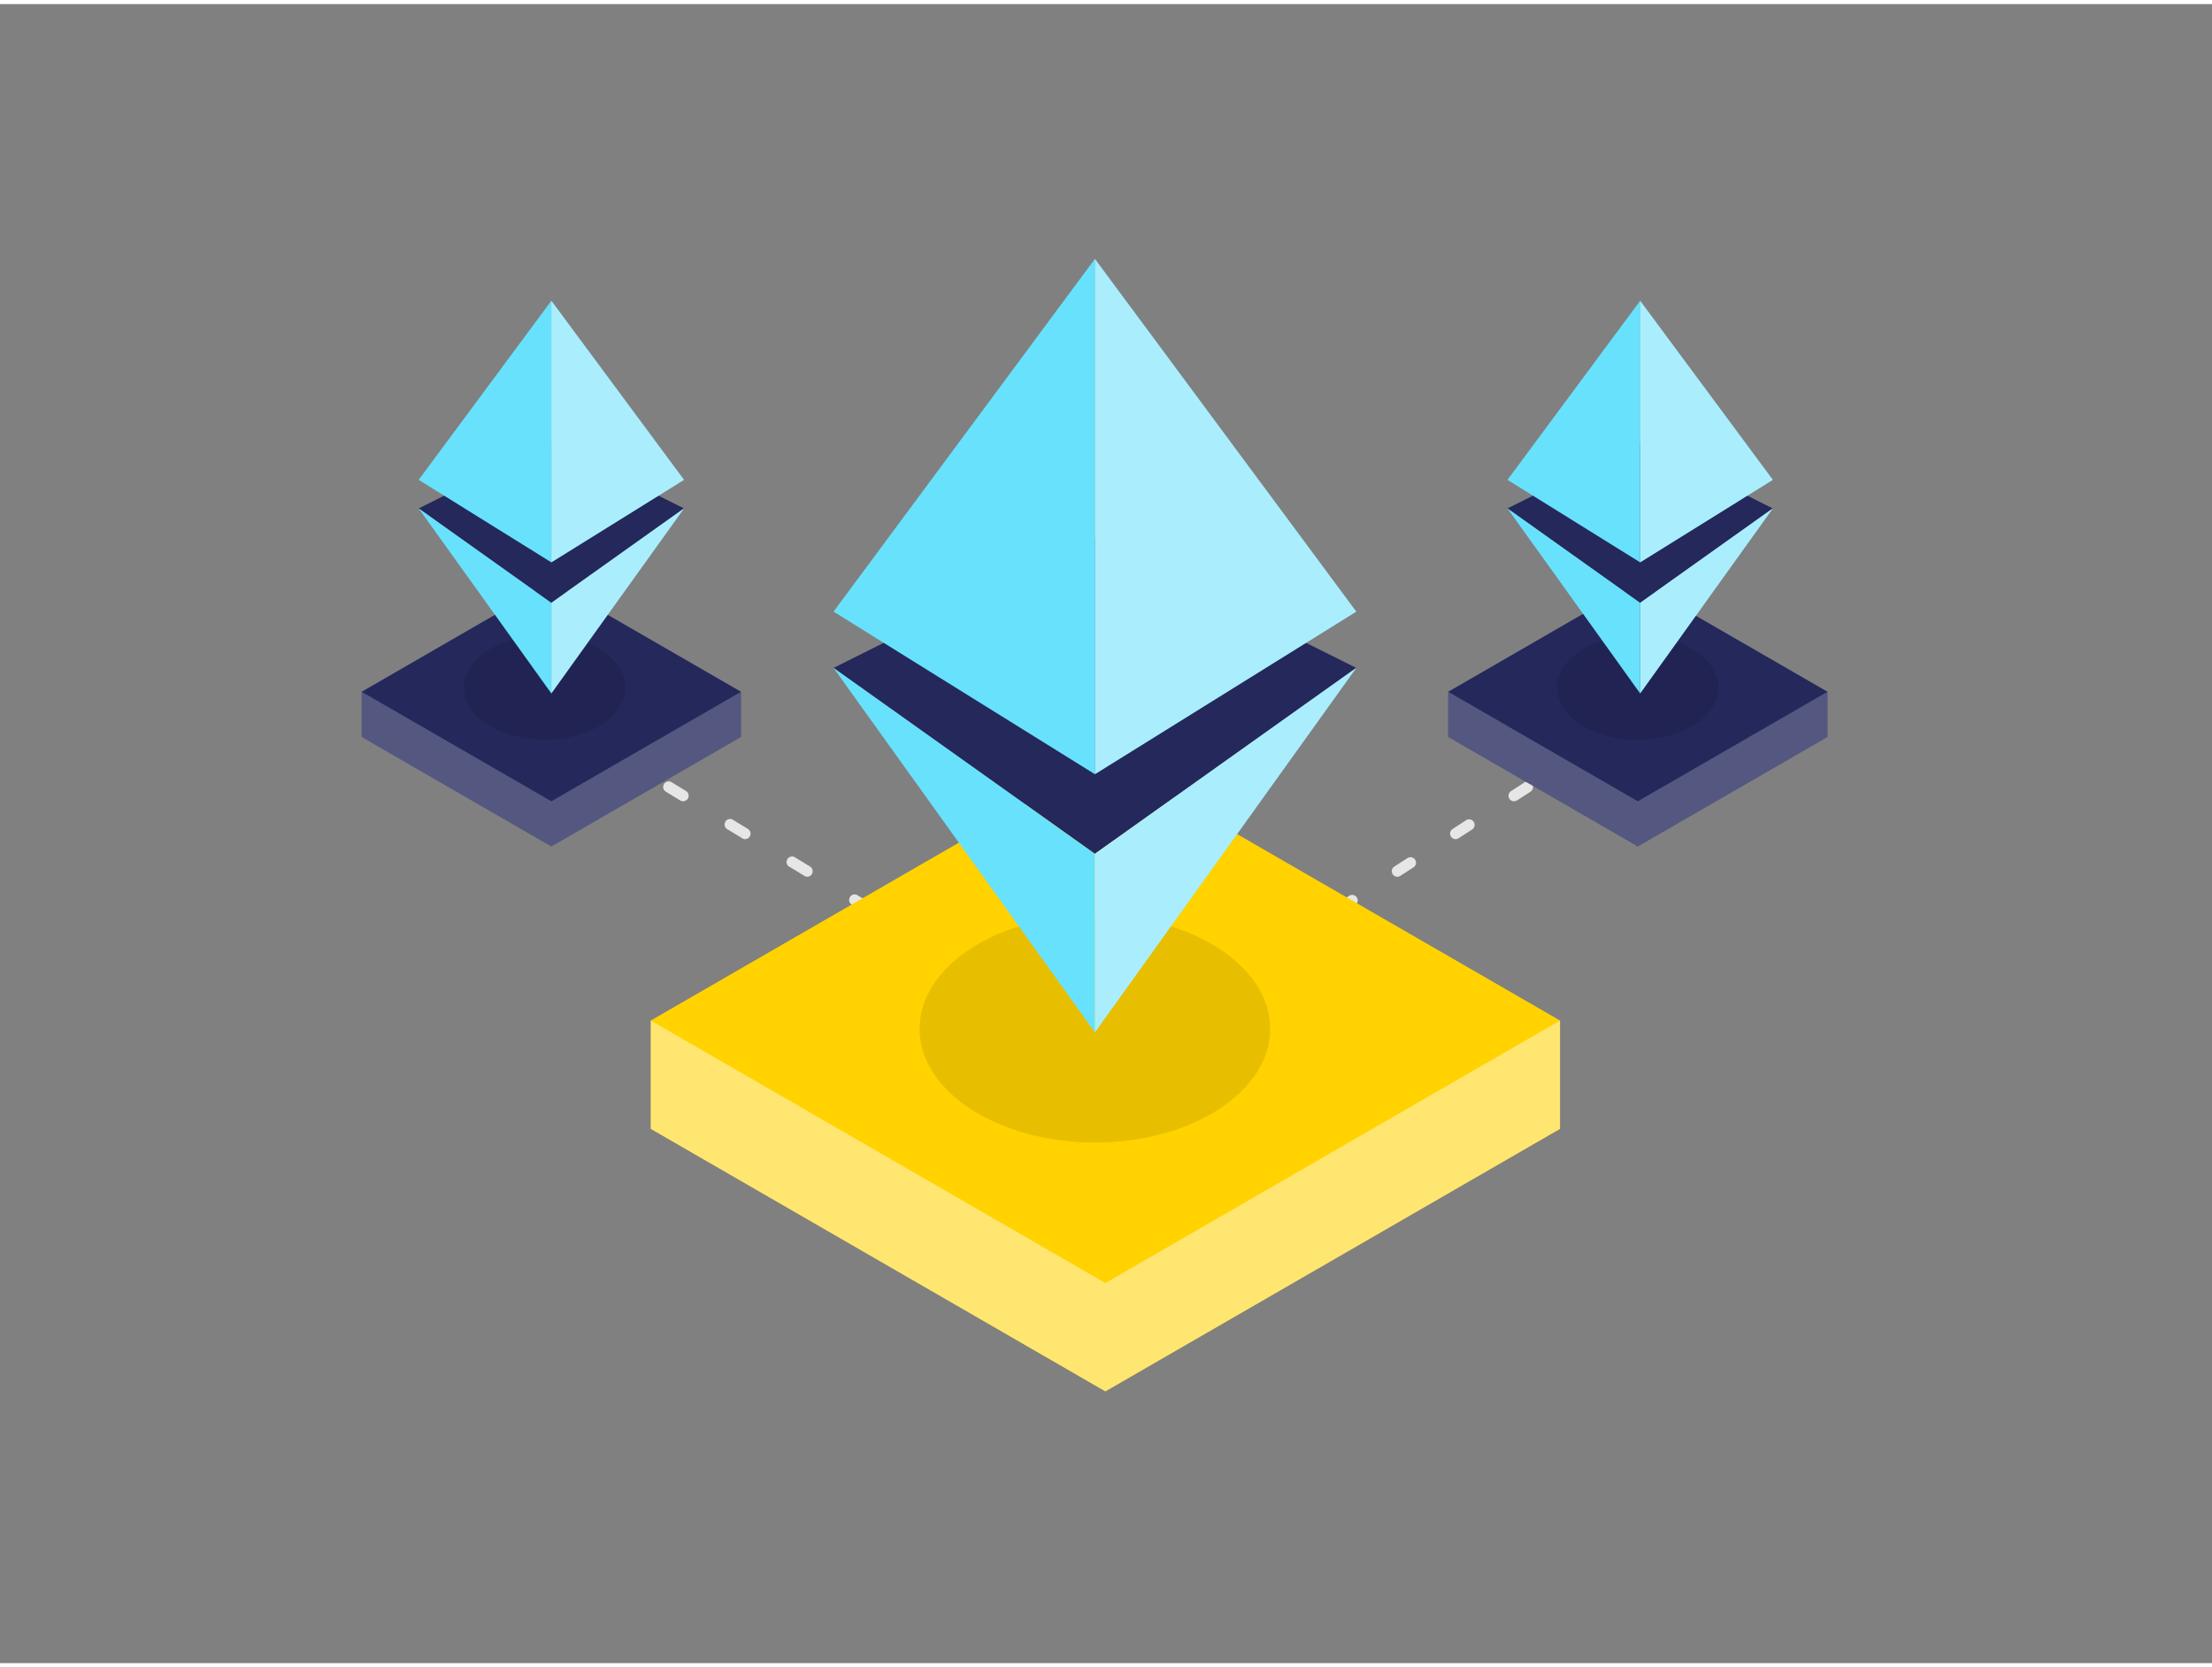 <svg id="Layer_1" data-name="Layer 1" xmlns="http://www.w3.org/2000/svg" viewBox="0 0 400 300" width="406" height="306" class="illustration styles_illustrationTablet__1DWOa"><rect x="0" y="0" width="400" height="300" fill="#808080" stroke="none"/><path d="M101,130.42a1,1,0,0,1-.52-.15l-1.28-.78a1,1,0,0,1-.33-1.37,1,1,0,0,1,1.37-.34l1.28.78a1,1,0,0,1,.34,1.38A1,1,0,0,1,101,130.42Z" fill="#e6e6e6"></path><path d="M191.07,185.18a1,1,0,0,1-.52-.14l-2.6-1.58a1,1,0,0,1-.33-1.38,1,1,0,0,1,1.37-.33l2.6,1.58a1,1,0,0,1,.33,1.37A1,1,0,0,1,191.07,185.18Zm-11.26-6.84a1,1,0,0,1-.52-.15l-2.6-1.58a1,1,0,0,1-.33-1.37,1,1,0,0,1,1.37-.34l2.6,1.58a1,1,0,0,1,.33,1.38A1,1,0,0,1,179.81,178.34Zm-11.26-6.85a1.07,1.07,0,0,1-.52-.14l-2.6-1.58a1,1,0,0,1-.33-1.38,1,1,0,0,1,1.37-.33l2.6,1.58a1,1,0,0,1-.52,1.85Zm-11.26-6.84a1,1,0,0,1-.52-.15l-2.6-1.58a1,1,0,1,1,1-1.71l2.6,1.58a1,1,0,0,1-.52,1.86ZM146,157.8a1,1,0,0,1-.52-.15l-2.6-1.58a1,1,0,1,1,1-1.7l2.6,1.58a1,1,0,0,1-.52,1.85ZM134.76,151a1,1,0,0,1-.51-.14l-2.6-1.58a1,1,0,1,1,1-1.71l2.59,1.58a1,1,0,0,1,.34,1.37A1,1,0,0,1,134.76,151Zm-11.26-6.84A1,1,0,0,1,123,144l-2.59-1.58a1,1,0,0,1-.34-1.37,1,1,0,0,1,1.38-.34l2.59,1.58a1,1,0,0,1-.52,1.86Zm-11.26-6.85a1,1,0,0,1-.52-.14l-2.59-1.58a1,1,0,1,1,1-1.71l2.6,1.58a1,1,0,0,1-.52,1.85Z" fill="#e6e6e6"></path><path d="M201,191.23a.92.92,0,0,1-.51-.15l-1.29-.78a1,1,0,0,1-.33-1.37,1,1,0,0,1,1.37-.34l.75.46.73-.48a1,1,0,0,1,1.09,1.68l-1.26.82A1.1,1.1,0,0,1,201,191.23Z" fill="#e6e6e6"></path><path d="M210.4,185.15a1,1,0,0,1-.54-1.84l2.43-1.57a1,1,0,1,1,1.09,1.68L210.94,185A1,1,0,0,1,210.4,185.15ZM221,178.32a1,1,0,0,1-.55-1.84l2.44-1.58a1,1,0,0,1,1.09,1.68l-2.44,1.58A1.09,1.09,0,0,1,221,178.32Zm10.56-6.84a1,1,0,0,1-.84-.46,1,1,0,0,1,.29-1.38l2.44-1.58a1,1,0,1,1,1.09,1.68l-2.44,1.58A1,1,0,0,1,231.53,171.48Zm10.56-6.84a1,1,0,0,1-.54-1.84l2.44-1.58a1,1,0,0,1,1.08,1.68l-2.43,1.58A1,1,0,0,1,242.09,164.64Zm10.57-6.84a1,1,0,0,1-.55-1.84l2.44-1.57a1,1,0,0,1,1.09,1.67l-2.44,1.58A1,1,0,0,1,252.66,157.8ZM263.22,151a1,1,0,0,1-.54-1.84l2.43-1.58a1,1,0,1,1,1.09,1.68l-2.44,1.58A1,1,0,0,1,263.22,151Zm10.57-6.84a1,1,0,0,1-.84-.46,1,1,0,0,1,.29-1.38l2.44-1.58a1,1,0,0,1,1.09,1.68L274.33,144A1,1,0,0,1,273.79,144.13Zm10.56-6.84a1,1,0,0,1-.54-1.84l2.43-1.58a1,1,0,1,1,1.09,1.68l-2.44,1.58A1,1,0,0,1,284.35,137.29Z" fill="#e6e6e6"></path><path d="M294.91,130.45a1,1,0,0,1-.54-1.84l1.26-.81a1,1,0,0,1,1.09,1.68l-1.26.81A1,1,0,0,1,294.91,130.45Z" fill="#e6e6e6"></path><polygon points="248.16 183.8 199.89 155.93 151.61 183.8 117.68 183.8 117.68 203.39 199.89 250.86 282.1 203.39 282.1 183.8 248.16 183.8" fill="#ffd200"></polygon><polygon points="248.16 183.8 199.89 155.93 151.61 183.8 117.68 183.8 117.68 203.39 199.89 250.86 282.1 203.39 282.1 183.8 248.16 183.8" fill="#fff" opacity="0.44"></polygon><polygon points="117.68 183.8 199.89 231.27 282.1 183.8 199.89 136.34 117.68 183.8" fill="#ffd200"></polygon><polygon points="316.31 124.35 296.17 112.72 276.03 124.35 261.88 124.35 261.88 132.52 296.17 152.32 330.47 132.52 330.47 124.35 316.31 124.35" fill="#24285b"></polygon><polygon points="316.31 124.35 296.17 112.72 276.03 124.35 261.88 124.35 261.88 132.52 296.17 152.32 330.47 132.52 330.47 124.35 316.31 124.35" fill="#fff" opacity="0.22"></polygon><polygon points="261.88 124.35 296.17 144.15 330.47 124.35 296.17 104.55 261.88 124.35" fill="#24285b"></polygon><polygon points="119.84 124.35 99.7 112.72 79.56 124.35 65.4 124.35 65.4 132.52 99.7 152.32 134 132.52 134 124.35 119.84 124.35" fill="#24285b"></polygon><polygon points="119.84 124.35 99.7 112.72 79.56 124.35 65.4 124.35 65.4 132.52 99.7 152.32 134 132.52 134 124.35 119.84 124.35" fill="#fff" opacity="0.22"></polygon><polygon points="65.4 124.35 99.7 144.15 134 124.35 99.7 104.55 65.4 124.35" fill="#24285b"></polygon><ellipse cx="197.99" cy="185.3" rx="31.7" ry="20.56" opacity="0.09"></ellipse><ellipse cx="296.17" cy="123.59" rx="14.6" ry="9.47" opacity="0.09"></ellipse><ellipse cx="98.49" cy="123.59" rx="14.6" ry="9.47" opacity="0.09"></ellipse><polygon points="150.73 120.04 197.99 96.42 245.25 120.04 197.99 153.66 150.73 120.04" fill="#24285b"></polygon><polygon points="150.73 109.86 197.99 139.26 197.99 46.08 150.73 109.86" fill="#68e1fd"></polygon><polygon points="245.25 109.86 197.99 139.26 197.99 46.08 245.25 109.86" fill="#68e1fd"></polygon><polygon points="245.25 109.86 197.99 139.26 197.99 46.08 245.25 109.86" fill="#fff" opacity="0.44"></polygon><polygon points="150.73 120.04 197.99 153.66 197.99 185.94 150.73 120.04" fill="#68e1fd"></polygon><polygon points="245.25 120.04 197.99 153.66 197.99 185.94 245.25 120.04" fill="#68e1fd"></polygon><polygon points="245.25 120.04 197.99 153.66 197.99 185.94 245.25 120.04" fill="#fff" opacity="0.44"></polygon><polygon points="272.6 91.2 296.59 79.2 320.58 91.2 296.59 108.27 272.6 91.2" fill="#24285b"></polygon><polygon points="272.6 86.03 296.59 100.95 296.59 53.65 272.6 86.03" fill="#68e1fd"></polygon><polygon points="320.58 86.03 296.59 100.95 296.59 53.65 320.58 86.03" fill="#68e1fd"></polygon><polygon points="320.58 86.03 296.59 100.95 296.59 53.65 320.58 86.03" fill="#fff" opacity="0.44"></polygon><polygon points="272.6 91.2 296.59 108.27 296.59 124.65 272.6 91.2" fill="#68e1fd"></polygon><polygon points="320.58 91.2 296.59 108.27 296.59 124.65 320.58 91.2" fill="#68e1fd"></polygon><polygon points="320.58 91.2 296.59 108.27 296.59 124.65 320.58 91.2" fill="#fff" opacity="0.44"></polygon><polygon points="75.71 91.2 99.7 79.2 123.69 91.2 99.7 108.27 75.71 91.2" fill="#24285b"></polygon><polygon points="75.71 86.03 99.7 100.95 99.7 53.65 75.71 86.03" fill="#68e1fd"></polygon><polygon points="123.69 86.03 99.7 100.95 99.7 53.65 123.69 86.03" fill="#68e1fd"></polygon><polygon points="123.69 86.03 99.7 100.95 99.7 53.65 123.69 86.03" fill="#fff" opacity="0.44"></polygon><polygon points="75.71 91.2 99.7 108.27 99.7 124.65 75.71 91.2" fill="#68e1fd"></polygon><polygon points="123.69 91.2 99.7 108.27 99.7 124.65 123.69 91.2" fill="#68e1fd"></polygon><polygon points="123.69 91.2 99.7 108.27 99.7 124.65 123.69 91.2" fill="#fff" opacity="0.44"></polygon></svg>